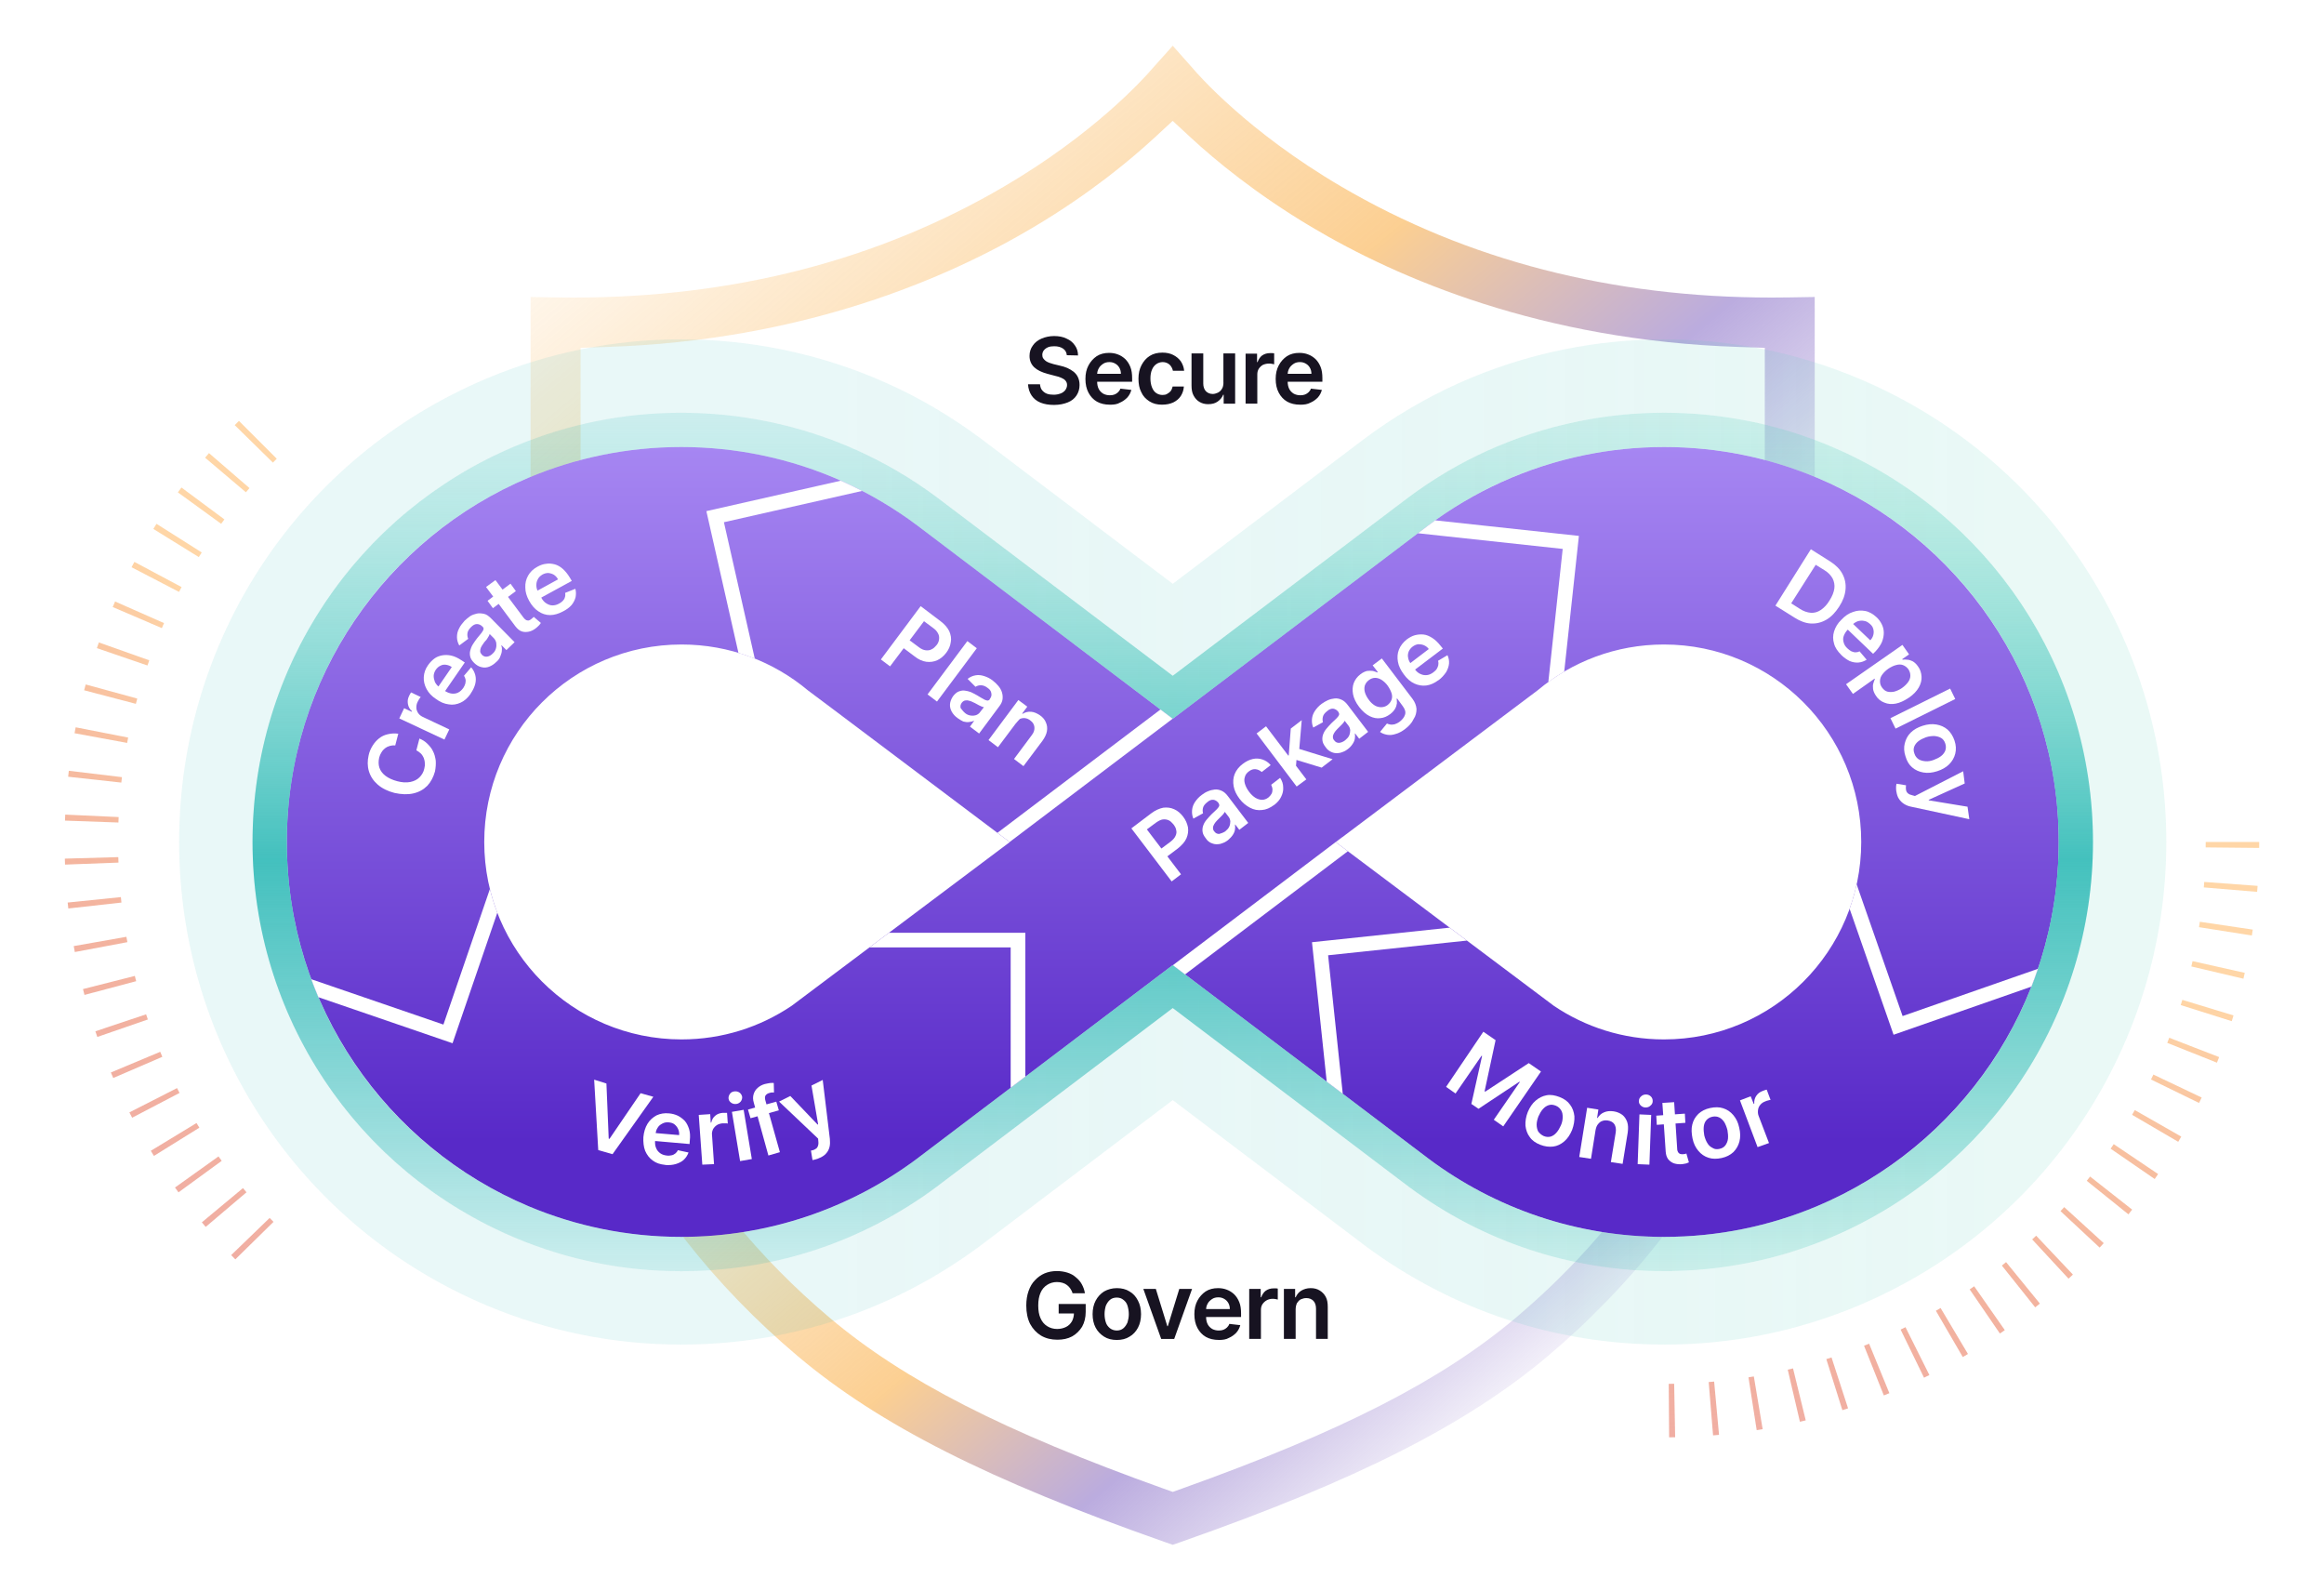 <?xml version="1.0" encoding="UTF-8"?>
<svg xmlns="http://www.w3.org/2000/svg" width="950" height="650" viewBox="0 0 950 650" fill="none">
  <path d="M237.33 218.27V142.14L247.97 141.79C328.66 139.16 387.51 113.66 422.67 92.73C445.44 79.18 462.01 65.43 471.91 56.29L479.37 49.39L486.83 56.29C496.73 65.44 513.3 79.18 536.07 92.73C571.24 113.66 630.09 139.16 710.77 141.79L721.41 142.14V218.27H741.82V121.37L731.44 121.54C729.02 121.58 726.62 121.6 724.22 121.6C658.84 121.6 599.65 106.34 548.29 76.24C509.81 53.69 489.5 30.2 487.5 27.83L479.39 18.69L470.9 28.19C467.48 32.17 447.31 54.62 410.42 76.24C359.06 106.34 299.85 121.6 234.44 121.6C232.06 121.6 229.67 121.58 227.27 121.54L216.89 121.37V218.27H237.3H237.33Z" fill="url(#paint0_linear_1_67)"></path>
  <path d="M689.19 453.07C672.21 485.02 648.78 513.97 619.47 538.65C589.15 564.18 548.37 585.03 483.09 608.36L479.39 609.68L475.69 608.36C410.42 585.03 369.63 564.18 339.31 538.65C309.99 513.96 286.57 485.01 269.59 453.07H246.64C265.11 491.09 291.89 525.4 326.17 554.26C359.41 582.25 404.23 604.94 476.01 630.12L479.39 631.3L482.77 630.12C554.56 604.94 599.37 582.25 632.62 554.26C666.9 525.4 693.68 491.08 712.15 453.07H689.2H689.19Z" fill="url(#paint1_linear_1_67)"></path>
  <path d="M742.63 195.18C723.45 187.13 702.39 182.68 680.29 182.68C669.15 182.68 658.27 183.81 647.77 185.97C624.15 190.81 602.42 200.81 583.8 214.74C583.5 214.96 527.26 257.51 479.39 293.74C431.51 257.51 375.28 214.96 374.98 214.74C356.37 200.8 334.63 190.8 311.01 185.97C300.5 183.82 289.63 182.68 278.49 182.68C256.39 182.68 235.33 187.13 216.15 195.18C158.05 219.58 117.24 277.06 117.24 344.08C117.24 411.1 158.08 468.61 216.22 493C235.38 501.03 256.42 505.47 278.5 505.47C314.46 505.47 347.68 493.69 374.5 473.78L479.4 394.39L584.31 473.78C611.13 493.7 644.35 505.47 680.31 505.47C702.38 505.47 723.43 501.03 742.59 493C800.73 468.61 841.57 411.12 841.57 344.08C841.57 277.04 800.76 219.58 742.66 195.18H742.63ZM323.63 411.02C310.76 419.7 295.27 424.77 278.59 424.77C234.06 424.77 197.95 388.64 197.95 344.08C197.95 299.52 234.05 263.38 278.59 263.38C298.25 263.38 316.26 270.42 330.25 282.12L339.88 289.33L412.76 344.14L323.63 411.02ZM680.19 424.77C663.51 424.77 648.01 419.7 635.15 411.02L546.02 344.14L628.53 282.12C642.52 270.42 660.54 263.38 680.19 263.38C724.72 263.38 760.83 299.51 760.83 344.08C760.83 388.65 724.73 424.77 680.19 424.77Z" fill="url(#paint2_linear_1_67)"></path>
  <g opacity="0.7">
    <path d="M682.3 587.39L682.14 565.52C682.88 565.52 683.62 565.5 684.36 565.49L684.77 587.35C683.95 587.37 683.13 587.38 682.31 587.38L682.3 587.39ZM700.26 586.58L698.48 564.79C699.22 564.73 699.96 564.67 700.7 564.6L702.7 586.37C701.89 586.45 701.07 586.52 700.25 586.58H700.26ZM718.1 584.46L714.74 562.85C715.47 562.74 716.2 562.62 716.93 562.5L720.54 584.06C719.73 584.2 718.92 584.33 718.1 584.45V584.46ZM735.76 581.02L730.79 559.73C731.51 559.56 732.23 559.39 732.95 559.21L738.15 580.45C737.35 580.64 736.56 580.84 735.76 581.02ZM753.12 576.28L746.56 555.42C747.27 555.2 747.98 554.97 748.69 554.74L755.45 575.53C754.67 575.78 753.9 576.03 753.12 576.28ZM770.07 570.26L761.98 549.95C762.67 549.67 763.36 549.4 764.05 549.11L772.34 569.34C771.58 569.65 770.83 569.96 770.07 570.26ZM786.5 563.01L776.93 543.35C777.6 543.03 778.26 542.7 778.92 542.37L788.69 561.93C787.96 562.29 787.23 562.65 786.49 563.01H786.5ZM802.34 554.56L791.35 535.66C791.99 535.29 792.63 534.91 793.27 534.53L804.46 553.32C803.76 553.74 803.05 554.15 802.35 554.56H802.34ZM817.52 544.96L805.16 526.92C805.77 526.5 806.39 526.07 807 525.65L819.52 543.57C818.85 544.04 818.18 544.5 817.51 544.96H817.52ZM831.95 534.27L818.31 517.18C818.89 516.72 819.47 516.25 820.04 515.78L833.86 532.72C833.23 533.24 832.59 533.75 831.95 534.26V534.27ZM845.57 522.54L830.71 506.5C831.25 506 831.8 505.49 832.34 504.98L847.36 520.87C846.77 521.43 846.17 521.99 845.57 522.55V522.54ZM858.29 509.84L842.29 494.94C842.8 494.4 843.3 493.85 843.8 493.3L859.96 508.03C859.41 508.64 858.85 509.24 858.29 509.84ZM870.05 496.25L853.01 482.55C853.47 481.97 853.93 481.39 854.39 480.81L871.58 494.32C871.07 494.97 870.56 495.61 870.05 496.25ZM880.79 481.81L862.78 469.42C863.2 468.81 863.62 468.19 864.04 467.57L882.18 479.78C881.72 480.46 881.26 481.14 880.8 481.81H880.79ZM890.43 466.62L871.55 455.58C871.93 454.94 872.3 454.29 872.66 453.65L891.65 464.48C891.24 465.19 890.83 465.9 890.42 466.61L890.43 466.62ZM898.93 450.74L879.28 441.15C879.61 440.48 879.93 439.81 880.25 439.13L899.99 448.52C899.64 449.26 899.28 450 898.92 450.73L898.93 450.74ZM906.23 434.28L885.92 426.17C886.2 425.48 886.47 424.78 886.74 424.09L907.13 431.99C906.83 432.75 906.53 433.52 906.23 434.28ZM912.28 417.31L891.43 410.74C891.65 410.03 891.88 409.31 892.09 408.6L913.01 414.97C912.77 415.76 912.53 416.54 912.28 417.32V417.31ZM917.05 399.96L895.77 394.95C895.94 394.23 896.11 393.5 896.27 392.78L917.61 397.56C917.43 398.36 917.25 399.16 917.06 399.96H917.05ZM920.51 382.31L898.91 378.9C899.03 378.16 899.14 377.43 899.25 376.69L920.88 379.89C920.76 380.7 920.64 381.51 920.51 382.31ZM922.66 364.47L900.87 362.65C900.93 361.91 900.99 361.17 901.04 360.42L922.85 362.02C922.79 362.84 922.73 363.65 922.66 364.47ZM923.49 346.52L901.63 346.3C901.63 345.56 901.64 344.81 901.64 344.07H923.51C923.51 344.89 923.51 345.71 923.5 346.52H923.49Z" fill="url(#paint3_linear_1_67)"></path>
  </g>
  <g opacity="0.7">
    <path d="M96.2 514.65C95.63 514.07 95.07 513.49 94.5 512.91L110.23 497.72C110.75 498.26 111.27 498.8 111.8 499.33L96.2 514.65ZM84.09 501.4C83.56 500.78 83.04 500.15 82.51 499.52L99.32 485.53C99.8 486.1 100.28 486.67 100.76 487.24L84.09 501.39V501.4ZM72.96 487.27C72.48 486.61 72.01 485.95 71.53 485.29L89.32 472.58C89.75 473.18 90.19 473.79 90.63 474.39L72.96 487.27ZM62.92 472.37C62.49 471.68 62.06 470.98 61.64 470.29L80.33 458.94C80.72 459.57 81.1 460.21 81.5 460.84L62.92 472.38V472.37ZM54.01 456.76C53.63 456.04 53.26 455.31 52.89 454.59L72.37 444.66C72.71 445.32 73.05 445.98 73.39 446.64L54.01 456.77V456.76ZM46.28 440.53C45.96 439.78 45.64 439.03 45.32 438.28L65.49 429.83C65.78 430.51 66.07 431.2 66.36 431.88L46.28 440.54V440.53ZM39.78 423.77C39.51 423 39.25 422.23 38.99 421.45L59.72 414.51C59.96 415.22 60.2 415.92 60.44 416.62L39.77 423.76L39.78 423.77ZM34.54 406.58C34.33 405.79 34.12 405 33.92 404.2L55.11 398.82C55.29 399.54 55.48 400.26 55.67 400.97L34.54 406.58ZM30.58 389.05C30.43 388.24 30.28 387.44 30.14 386.63L51.67 382.83C51.8 383.56 51.93 384.29 52.07 385.02L30.58 389.06V389.05ZM27.92 371.26C27.83 370.45 27.74 369.64 27.66 368.83L49.41 366.61C49.49 367.35 49.56 368.09 49.65 368.84L27.92 371.26ZM26.58 353.33C26.55 352.52 26.52 351.7 26.5 350.89L48.36 350.27C48.38 351.02 48.41 351.76 48.43 352.51L26.58 353.33ZM48.41 336.13L26.56 335.35C26.59 334.53 26.62 333.72 26.66 332.9L48.5 333.9C48.47 334.64 48.44 335.39 48.41 336.13ZM49.59 319.81L27.86 317.42C27.95 316.61 28.04 315.8 28.14 314.99L49.85 317.59C49.76 318.33 49.68 319.07 49.59 319.82V319.81ZM51.97 303.6L30.47 299.64C30.62 298.83 30.77 298.03 30.93 297.22L52.39 301.42C52.25 302.15 52.11 302.88 51.97 303.61V303.6ZM55.54 287.63L34.39 282.09C34.6 281.3 34.81 280.5 35.03 279.71L56.12 285.48C55.92 286.2 55.73 286.91 55.54 287.63ZM60.28 271.96L39.6 264.87C39.87 264.09 40.14 263.32 40.41 262.54L61.02 269.85C60.77 270.55 60.53 271.25 60.29 271.95L60.28 271.96ZM66.17 256.69L46.07 248.07C46.39 247.32 46.72 246.56 47.05 245.81L67.05 254.64C66.75 255.32 66.45 256 66.16 256.69H66.17ZM73.18 241.89L53.78 231.81C54.16 231.08 54.54 230.35 54.93 229.63L74.22 239.92C73.87 240.58 73.52 241.23 73.18 241.89ZM81.27 227.66L62.68 216.15C63.11 215.45 63.55 214.76 63.98 214.07L82.46 225.76C82.06 226.39 81.66 227.02 81.27 227.66ZM90.4 214.06L72.71 201.21C73.19 200.55 73.68 199.89 74.17 199.23L91.73 212.26C91.28 212.86 90.84 213.46 90.4 214.07V214.06ZM100.52 201.17L83.83 187.04C84.36 186.42 84.89 185.79 85.43 185.17L101.98 199.46C101.49 200.03 101 200.59 100.52 201.17ZM111.56 189.05L95.95 173.74C96.52 173.16 97.1 172.58 97.67 172L113.13 187.46C112.6 187.99 112.08 188.52 111.56 189.05Z" fill="url(#paint4_linear_1_67)"></path>
  </g>
  <g opacity="0.15">
    <path d="M680.29 549.47C635.89 549.47 593.63 535.51 558.06 509.1L557.95 509.02L479.38 449.57L400.65 509.15C365.12 535.53 322.88 549.47 278.48 549.47C251.01 549.47 224.33 544.12 199.19 533.58C122.67 501.48 73.23 427.1 73.23 344.08C73.23 261.06 122.64 186.72 199.11 154.61C224.31 144.04 251.01 138.68 278.49 138.68C292.38 138.68 306.29 140.09 319.84 142.86C349.4 148.92 376.68 161.14 400.92 179.2L401.38 179.55C402.82 180.64 410.14 186.17 479.39 238.57C547.61 186.95 555.92 180.67 557.42 179.54C581.79 161.29 609.21 148.96 638.94 142.87C652.49 140.09 666.4 138.69 680.29 138.69C707.76 138.69 734.47 144.05 759.65 154.62C836.13 186.74 885.54 261.11 885.54 344.09C885.54 427.07 836.1 501.48 759.58 533.58C734.43 544.13 707.75 549.48 680.28 549.48L680.29 549.47ZM576 485.06C606.34 507.57 642.4 519.47 680.29 519.47C703.75 519.47 726.53 514.91 747.98 505.91C813.32 478.5 855.54 414.98 855.54 344.08C855.54 273.18 813.34 209.69 748.04 182.27C726.55 173.25 703.75 168.68 680.29 168.68C668.42 168.68 656.53 169.88 644.96 172.25C619.59 177.45 596.2 187.97 575.43 203.52C573.95 204.63 565.35 211.14 493.27 265.68L479.39 276.18L465.51 265.68C392.36 210.32 384.79 204.61 383.32 203.5L382.98 203.24C362.3 187.84 339.03 177.41 313.82 172.25C302.25 169.88 290.36 168.68 278.49 168.68C255.02 168.68 232.22 173.25 210.72 182.27C145.42 209.69 103.23 273.2 103.23 344.07C103.23 414.94 145.45 478.49 210.8 505.9C232.25 514.9 255.03 519.46 278.49 519.46C316.38 519.46 352.42 507.57 382.73 485.08L479.39 411.93L576 485.04V485.06Z" fill="url(#paint5_linear_1_67)"></path>
  </g>
  <path opacity="0.35" d="M680.29 512.47C643.93 512.47 609.32 501.05 580.19 479.45L479.39 403.17L378.52 479.51C349.46 501.06 314.85 512.48 278.49 512.48C255.96 512.48 234.1 508.1 213.51 499.46C150.77 473.14 110.24 412.15 110.24 344.08C110.24 276.01 150.75 215.05 213.44 188.73C234.07 180.07 255.96 175.68 278.49 175.68C289.89 175.68 301.31 176.83 312.42 179.11C336.61 184.07 358.94 194.07 378.79 208.85L379.11 209.09C380.57 210.19 388.12 215.89 461.29 271.26L479.39 284.96L497.49 271.26C571.52 215.24 578.24 210.16 579.66 209.09C599.57 194.18 622.01 184.09 646.36 179.1C657.47 176.82 668.88 175.67 680.29 175.67C702.82 175.67 724.71 180.06 745.34 188.71C808.03 215.04 848.55 276.02 848.55 344.06C848.55 412.1 808.01 473.12 745.28 499.44C724.69 508.08 702.82 512.46 680.3 512.46L680.29 512.47Z" stroke="url(#paint6_linear_1_67)" stroke-width="14" stroke-miterlimit="10"></path>
  <path d="M680.29 519.47C642.42 519.47 606.36 507.58 576.02 485.07L479.39 411.94L382.74 485.08C352.39 507.59 316.36 519.46 278.49 519.46C255.03 519.46 232.25 514.9 210.8 505.9C145.46 478.49 103.23 414.97 103.23 344.07C103.23 273.17 145.42 209.69 210.72 182.26C232.22 173.24 255.01 168.67 278.48 168.67C290.35 168.67 302.24 169.87 313.81 172.24C339.01 177.4 362.27 187.83 382.96 203.22L383.33 203.5C384.79 204.6 392.36 210.32 465.51 265.67L479.39 276.17L493.27 265.67C567.27 209.68 574.01 204.58 575.46 203.49C596.22 187.95 619.6 177.44 644.97 172.24C656.54 169.87 668.43 168.67 680.3 168.67C703.77 168.67 726.56 173.24 748.06 182.26C813.36 209.68 855.56 273.2 855.56 344.07C855.56 414.94 813.34 478.49 748 505.9C726.55 514.9 703.77 519.46 680.31 519.46L680.29 519.47ZM479.39 394.39L584.42 473.87C612.28 494.53 645.45 505.47 680.3 505.47C701.89 505.47 722.85 501.27 742.58 493C802.71 467.78 841.56 409.32 841.56 344.08C841.56 278.84 802.73 220.41 742.64 195.18C722.87 186.89 701.9 182.68 680.3 182.68C669.37 182.68 658.43 183.79 647.78 185.97C624.45 190.75 602.95 200.42 583.87 214.71C582.49 215.75 575.56 220.99 501.73 276.86L479.4 293.75L457.07 276.86C383.93 221.52 376.37 215.8 374.9 214.7L374.56 214.45C355.58 200.33 334.18 190.74 311.01 185.99C300.36 183.81 289.42 182.7 278.49 182.7C256.89 182.7 235.92 186.91 216.15 195.2C156.06 220.43 117.24 278.88 117.24 344.1C117.24 409.32 156.09 467.8 216.22 493.02C235.95 501.3 256.9 505.49 278.49 505.49C313.33 505.49 346.48 494.57 374.35 473.9L479.39 394.41V394.39Z" fill="url(#paint7_linear_1_67)"></path>
  <path d="M343.7 196.44L288.75 208.88L301.86 266.82C304.13 267.5 306.36 268.29 308.54 269.16L295.92 213.41L352.42 200.62C349.56 199.14 346.65 197.75 343.69 196.44H343.7Z" fill="white"></path>
  <path d="M203.29 372.96C202.09 369.82 201.07 366.6 200.27 363.28L181.26 418.7L127.24 400.17C128.16 402.65 129.14 405.1 130.17 407.52L184.99 426.33L203.3 372.97L203.29 372.96Z" fill="white"></path>
  <path d="M355.39 387.18H413.14V444.52L419.14 439.98V381.18H363.39L355.39 387.18Z" fill="white"></path>
  <path d="M474.37 289.95L407.72 340.35L412.71 344.1L479.34 293.71C477.69 292.46 476.03 291.21 474.37 289.95Z" fill="white"></path>
  <path d="M548.67 342.09L479.45 394.44L484.42 398.2L550.98 347.86L546.01 344.14L548.69 342.13L548.67 342.09Z" fill="white"></path>
  <path d="M542.9 390.38L599.64 384.38L592.59 379.09L536.31 385.05L542.33 442.03L548.89 446.99L542.9 390.38Z" fill="white"></path>
  <path d="M758.94 361.38C758.19 364.8 757.24 368.14 756.08 371.38L774.05 422.86L830.39 403.2C831.33 400.8 832.22 398.37 833.05 395.92L777.74 415.22L758.95 361.38H758.94Z" fill="white"></path>
  <path d="M638.8 224.31L632.92 278.72C635.01 277.2 637.18 275.77 639.42 274.46L645.42 219L586.7 212.65C585.73 213.34 584.76 214.04 583.81 214.76C583.76 214.8 582.28 215.92 579.63 217.92L638.82 224.32L638.8 224.31Z" fill="white"></path>
  <g filter="url(#filter0_d_1_67)">
    <path d="M438.49 526.61C438.28 525.88 437.97 525.25 437.55 524.63C437.13 524 436.72 523.59 436.19 523.17C435.66 522.75 435.04 522.44 434.31 522.23C433.58 522.02 432.85 521.92 432.02 521.92C430.56 521.92 429.2 522.34 428.06 523.07C426.91 523.8 425.97 524.84 425.35 526.3C424.72 527.76 424.41 529.43 424.41 531.51C424.41 533.59 424.72 535.37 425.35 536.72C425.98 538.18 426.91 539.22 428.06 539.95C429.21 540.68 430.56 541.1 432.13 541.1C433.49 541.1 434.74 540.79 435.78 540.27C436.82 539.75 437.55 539.02 438.18 537.98C438.7 537.04 439.01 535.79 439.01 534.54L440.16 534.75H432.76V530.89H443.81V534.12C443.81 536.41 443.29 538.5 442.35 540.17C441.31 541.84 439.95 543.19 438.28 544.13C436.51 545.07 434.53 545.49 432.23 545.49C429.73 545.49 427.54 544.97 425.56 543.82C423.68 542.67 422.22 541.11 421.08 539.02C420.04 536.93 419.52 534.43 419.52 531.51C419.52 529.32 419.83 527.34 420.46 525.57C421.09 523.8 421.92 522.34 423.07 521.19C424.22 519.94 425.57 519 427.03 518.37C428.59 517.74 430.16 517.43 432.03 517.43C433.49 517.43 434.95 517.64 436.3 518.06C437.66 518.48 438.8 519.1 439.74 519.94C440.78 520.77 441.62 521.71 442.24 522.86C442.86 524.01 443.28 525.15 443.49 526.51H438.49V526.61ZM456.53 545.59C454.55 545.59 452.78 545.17 451.32 544.23C449.86 543.29 448.71 542.14 447.88 540.58C447.05 539.02 446.63 537.14 446.63 535.05C446.63 532.96 447.05 531.09 447.88 529.52C448.71 527.96 449.86 526.7 451.32 525.77C452.78 524.94 454.55 524.41 456.53 524.41C458.51 524.41 460.28 524.83 461.74 525.77C463.2 526.6 464.35 527.86 465.18 529.52C466.01 531.08 466.43 532.96 466.43 535.05C466.43 537.14 466.01 539.01 465.18 540.58C464.35 542.14 463.2 543.4 461.74 544.23C460.28 545.17 458.51 545.59 456.53 545.59ZM456.53 541.73C457.57 541.73 458.51 541.42 459.24 540.79C459.97 540.16 460.49 539.33 460.91 538.39C461.22 537.35 461.43 536.2 461.43 535.05C461.43 533.8 461.22 532.65 460.91 531.61C460.6 530.57 459.97 529.73 459.24 529.21C458.51 528.58 457.57 528.27 456.53 528.27C455.38 528.27 454.44 528.58 453.71 529.21C452.98 529.84 452.46 530.67 452.04 531.61C451.73 532.65 451.52 533.8 451.52 535.05C451.52 536.3 451.73 537.45 452.04 538.39C452.35 539.43 452.98 540.16 453.71 540.79C454.54 541.42 455.48 541.73 456.53 541.73ZM487.29 524.73L479.99 545.17H474.67L467.37 524.73H472.48L477.17 539.95H477.38L482.07 524.73H487.28H487.29ZM498.24 545.58C496.15 545.58 494.38 545.16 492.92 544.33C491.46 543.5 490.31 542.24 489.48 540.68C488.65 539.12 488.23 537.24 488.23 535.05C488.23 532.86 488.65 531.09 489.48 529.52C490.31 527.96 491.46 526.7 492.82 525.77C494.28 524.83 495.95 524.41 497.93 524.41C499.18 524.41 500.43 524.62 501.48 525.04C502.63 525.46 503.57 526.08 504.5 526.92C505.33 527.75 506.06 528.8 506.59 530.15C507.11 531.4 507.32 532.97 507.32 534.74V536.2H490.53V532.97H502.73C502.73 532.03 502.52 531.2 502.1 530.47C501.68 529.74 501.16 529.22 500.43 528.8C499.7 528.38 498.97 528.17 498.03 528.17C497.09 528.17 496.15 528.38 495.42 528.9C494.69 529.42 494.06 529.94 493.65 530.78C493.23 531.51 493.02 532.34 493.02 533.28V536.1C493.02 537.25 493.23 538.29 493.65 539.12C494.07 539.95 494.69 540.58 495.53 541.1C496.36 541.52 497.2 541.73 498.24 541.73C498.97 541.73 499.6 541.63 500.12 541.42C500.64 541.21 501.16 540.9 501.58 540.48C502 540.06 502.31 539.65 502.52 539.02L507 539.54C506.69 540.69 506.17 541.73 505.33 542.67C504.5 543.5 503.56 544.23 502.31 544.76C501.27 545.39 499.81 545.59 498.24 545.59V545.58ZM510.65 545.16V524.72H515.34V528.16H515.55C515.97 527.01 516.59 526.07 517.43 525.45C518.37 524.82 519.41 524.51 520.56 524.51H521.5C521.81 524.51 522.13 524.51 522.33 524.61V529.09C522.12 528.99 521.81 528.99 521.39 528.88C520.97 528.78 520.56 528.78 520.14 528.78C519.31 528.78 518.47 528.99 517.74 529.41C517.01 529.83 516.49 530.35 516.07 530.97C515.65 531.6 515.44 532.43 515.44 533.26V545.15H510.64L510.65 545.16ZM529.63 533.17V545.16H524.83V524.72H529.42V528.16H529.63C530.15 527.01 530.88 526.07 531.92 525.45C532.96 524.83 534.21 524.41 535.78 524.41C537.24 524.41 538.39 524.72 539.43 525.35C540.47 525.98 541.31 526.81 541.93 527.96C542.56 529.11 542.76 530.46 542.76 532.13V545.16H537.96V532.86C537.96 531.5 537.65 530.46 536.92 529.63C536.19 528.9 535.25 528.48 534 528.48C533.17 528.48 532.44 528.69 531.71 529C531.08 529.31 530.56 529.94 530.15 530.56C529.84 531.29 529.63 532.12 529.63 533.17Z" fill="#171321"></path>
    <path d="M478.95 358.21L462.48 336.52L470.61 330.37C472.28 329.12 473.95 328.39 475.51 328.08C477.07 327.87 478.64 328.08 479.99 328.71C481.45 329.34 482.6 330.38 483.64 331.73C484.68 333.08 485.31 334.55 485.62 336.11C485.83 337.67 485.62 339.13 484.99 340.59C484.36 342.05 483.11 343.41 481.44 344.76L476.02 348.83L473.62 345.6L478.52 341.95C479.46 341.22 480.19 340.39 480.5 339.66C480.92 338.83 481.02 337.99 480.81 337.26C480.71 336.43 480.29 335.7 479.66 334.86C479.03 334.13 478.41 333.5 477.68 333.19C476.95 332.88 476.12 332.77 475.28 332.88C474.44 332.99 473.51 333.51 472.46 334.24L468.81 336.95L482.78 355.3L478.92 358.22L478.95 358.21Z" fill="white"></path>
    <path d="M501.99 341.32C500.95 342.15 499.9 342.57 498.76 342.88C497.61 343.09 496.57 343.09 495.53 342.67C494.49 342.36 493.55 341.63 492.82 340.48C492.09 339.54 491.67 338.71 491.57 337.77C491.47 336.94 491.57 336.1 491.88 335.27C492.19 334.44 492.61 333.71 493.24 332.98C493.87 332.25 494.49 331.52 495.22 330.79C496.05 329.96 496.78 329.33 497.31 328.81C497.84 328.29 498.14 327.87 498.35 327.45C498.45 327.03 498.45 326.72 498.14 326.3V326.2C497.51 325.37 496.78 324.95 496.05 324.84C495.22 324.74 494.38 325.05 493.55 325.78C492.61 326.51 491.99 327.24 491.78 328.07C491.57 328.9 491.57 329.63 491.78 330.36L487.82 332.55C487.3 331.3 487.19 330.15 487.3 329C487.41 327.85 487.82 326.71 488.55 325.66C489.28 324.61 490.11 323.68 491.26 322.84C492.09 322.21 492.93 321.69 493.76 321.38C494.7 320.96 495.64 320.75 496.58 320.65C497.52 320.55 498.46 320.75 499.4 321.17C500.34 321.59 501.17 322.32 502.01 323.46L510.25 334.3L506.6 337.12L504.93 334.93L504.83 335.03C504.93 335.66 504.93 336.28 504.83 337.01C504.73 337.74 504.41 338.47 504 339.1C503.48 339.93 502.85 340.56 502.02 341.29L501.99 341.32ZM500.84 337.77C501.57 337.14 502.2 336.52 502.51 335.79C502.82 335.06 502.93 334.33 502.93 333.6C502.83 332.87 502.62 332.24 502.1 331.62L500.64 329.74C500.64 329.95 500.43 330.16 500.22 330.47C500.01 330.78 499.7 331.1 499.39 331.41L498.45 332.35L497.62 333.18C497.1 333.7 496.68 334.22 496.37 334.74C496.06 335.26 495.85 335.78 495.85 336.3C495.85 336.82 495.95 337.34 496.37 337.76C496.89 338.49 497.52 338.8 498.35 338.8C499.18 338.59 500.02 338.28 500.85 337.76L500.84 337.77Z" fill="white"></path>
    <path d="M520.86 326.93C519.19 328.18 517.52 328.91 515.86 329.02C514.19 329.23 512.52 328.92 510.96 328.08C509.4 327.24 507.94 326.1 506.69 324.43C505.44 322.76 504.6 321.09 504.29 319.32C503.98 317.55 504.08 315.88 504.71 314.32C505.34 312.76 506.48 311.3 508.05 310.15C509.41 309.11 510.76 308.48 512.12 308.17C513.48 307.86 514.83 307.96 516.08 308.38C517.33 308.8 518.48 309.53 519.42 310.67L515.77 313.49C515.04 312.86 514.21 312.45 513.27 312.34C512.33 312.23 511.39 312.55 510.45 313.28C509.62 313.91 509.09 314.64 508.89 315.47C508.58 316.3 508.58 317.24 508.89 318.29C509.2 319.34 509.72 320.38 510.56 321.52C511.4 322.66 512.33 323.5 513.17 324.02C514.01 324.54 515.05 324.85 515.88 324.85C516.82 324.85 517.65 324.54 518.49 323.91C519.01 323.49 519.43 322.97 519.74 322.45C520.05 321.93 520.16 321.3 520.16 320.68C520.16 320.06 519.95 319.43 519.64 318.7L523.29 315.88C524.12 317.13 524.54 318.38 524.54 319.74C524.64 321.1 524.33 322.35 523.71 323.6C523.19 324.75 522.25 325.89 520.89 326.94L520.86 326.93Z" fill="white"></path>
    <path d="M530.04 319.42L513.67 297.73L517.53 294.81L534 316.5L530.04 319.42ZM529.73 311.7L526.18 307.11L526.81 306.69L527.64 295.74L532.12 292.3L530.97 305.75L530.14 306.38L529.72 311.7H529.73ZM540.26 311.7L529.31 308.36L529.83 303.67L544.74 308.26L540.26 311.7Z" fill="white"></path>
    <path d="M551 304.1C549.96 304.93 548.91 305.35 547.77 305.66C546.62 305.87 545.58 305.87 544.54 305.45C543.5 305.03 542.56 304.41 541.83 303.26C541.1 302.32 540.68 301.49 540.58 300.55C540.48 299.72 540.58 298.88 540.89 298.05C541.2 297.22 541.62 296.49 542.25 295.76C542.88 295.03 543.5 294.3 544.23 293.57C545.06 292.74 545.79 292.11 546.32 291.59C546.85 291.07 547.15 290.65 547.36 290.23C547.46 289.81 547.46 289.5 547.15 289.08V288.98C546.52 288.15 545.79 287.73 545.06 287.62C544.23 287.52 543.39 287.83 542.56 288.56C541.62 289.29 541 290.02 540.79 290.85C540.58 291.68 540.58 292.41 540.79 293.14L536.83 295.33C536.31 294.08 536.2 292.93 536.31 291.78C536.42 290.63 536.83 289.49 537.56 288.44C538.29 287.39 539.12 286.46 540.27 285.62C541.1 284.99 541.94 284.58 542.77 284.16C543.71 283.74 544.65 283.53 545.59 283.43C546.53 283.33 547.47 283.53 548.41 283.95C549.35 284.37 550.18 285.1 551.02 286.24L559.26 297.08L555.61 299.9L553.94 297.71L553.84 297.81C553.94 298.44 553.94 299.06 553.84 299.79C553.74 300.52 553.42 301.25 553.01 301.88C552.49 302.71 551.86 303.44 551.03 304.07L551 304.1ZM549.85 300.55C550.58 299.92 551.21 299.3 551.52 298.57C551.83 297.84 551.94 297.11 551.94 296.38C551.84 295.65 551.63 295.02 551.11 294.4L549.65 292.52C549.65 292.73 549.44 292.94 549.23 293.25C549.02 293.56 548.71 293.88 548.4 294.19C548.09 294.5 547.77 294.82 547.46 295.13C547.15 295.44 546.83 295.76 546.63 295.96C546.11 296.48 545.69 297 545.38 297.52C545.07 298.04 544.86 298.56 544.86 299.08C544.86 299.6 544.96 300.12 545.38 300.54C545.9 301.27 546.53 301.58 547.36 301.58C548.3 301.48 549.03 301.16 549.86 300.54L549.85 300.55Z" fill="white"></path>
    <path d="M574.46 295.86C573.1 296.9 571.75 297.63 570.5 297.95C569.25 298.37 568.1 298.47 566.95 298.26C565.91 298.05 564.97 297.74 564.13 297.11L566.95 293.67C567.37 293.88 567.78 293.98 568.31 294.09C568.84 294.2 569.46 294.09 570.08 293.99C570.71 293.78 571.44 293.47 572.27 292.84C573.31 292.01 574.04 291.07 574.36 290.02C574.68 288.97 574.36 287.83 573.42 286.58L571.13 283.45L570.92 283.55C571.02 284.07 571.02 284.7 571.02 285.43C570.92 286.16 570.71 286.89 570.29 287.62C569.87 288.35 569.25 289.08 568.31 289.81C567.06 290.75 565.7 291.37 564.24 291.48C562.78 291.69 561.32 291.38 559.86 290.65C558.4 289.92 556.94 288.67 555.59 286.9C554.24 285.13 553.4 283.35 553.09 281.69C552.78 280.02 552.88 278.46 553.4 277.1C553.92 275.74 554.86 274.49 556.11 273.55C557.05 272.82 557.99 272.4 558.82 272.19C559.65 272.09 560.49 272.09 561.22 272.19C561.95 272.4 562.58 272.61 562.99 272.82L563.2 272.61L561.11 269.9L564.86 267.08L577.37 283.55C578.41 284.91 578.93 286.37 579.04 287.72C579.04 289.18 578.73 290.54 577.89 291.79C577.06 293.56 575.91 294.71 574.45 295.86H574.46ZM567.16 286.16C567.99 285.53 568.52 284.8 568.83 283.97C569.14 283.14 569.14 282.2 568.83 281.26C568.52 280.32 568 279.28 567.27 278.24C566.54 277.2 565.71 276.47 564.77 275.84C563.94 275.32 563 275.01 562.16 275.01C561.22 275.01 560.39 275.32 559.55 275.95C558.71 276.58 558.19 277.31 557.88 278.24C557.67 279.07 557.67 280.01 557.98 281.06C558.29 282 558.81 283.04 559.54 283.98C560.27 285.02 561.1 285.75 561.94 286.27C562.78 286.79 563.71 287 564.55 287C565.39 287 566.32 286.79 567.16 286.17V286.16Z" fill="white"></path>
    <path d="M588.01 275.95C586.34 277.2 584.67 277.93 583.01 278.14C581.34 278.35 579.67 278.04 578.11 277.31C576.55 276.58 575.09 275.33 573.84 273.56C572.59 271.89 571.75 270.22 571.44 268.45C571.13 266.68 571.23 265.01 571.86 263.45C572.49 261.89 573.53 260.53 575.09 259.28C576.13 258.55 577.18 257.92 578.32 257.61C579.47 257.3 580.61 257.19 581.87 257.3C583.02 257.4 584.27 257.93 585.42 258.66C586.57 259.39 587.71 260.43 588.86 261.89L589.8 263.04L576.45 273.15L574.47 270.54L584.06 263.24C583.54 262.51 582.81 261.99 582.08 261.68C581.35 261.37 580.52 261.26 579.79 261.26C578.96 261.36 578.23 261.68 577.5 262.2C576.67 262.83 576.14 263.56 575.83 264.29C575.52 265.12 575.41 265.96 575.62 266.79C575.72 267.62 576.14 268.46 576.66 269.19L578.33 271.48C579.06 272.42 579.79 273.15 580.73 273.46C581.56 273.88 582.5 273.98 583.34 273.88C584.28 273.78 585.11 273.36 585.95 272.73C586.47 272.31 586.99 271.9 587.31 271.37C587.63 270.84 587.83 270.33 587.94 269.81C588.05 269.29 588.04 268.66 587.84 268.04L591.7 265.75C592.22 266.9 592.43 268.04 592.33 269.19C592.23 270.34 591.81 271.48 591.18 272.63C590.24 273.99 589.3 275.03 588.05 275.97L588.01 275.95Z" fill="white"></path>
    <path d="M360.08 267.5L376.35 245.71L384.48 251.86C386.15 253.11 387.3 254.47 388.03 255.93C388.66 257.39 388.97 258.95 388.66 260.41C388.45 261.97 387.83 263.43 386.78 264.79C385.74 266.15 384.49 267.19 383.13 267.81C381.77 268.44 380.21 268.64 378.65 268.44C377.09 268.23 375.42 267.5 373.75 266.15L368.33 262.08L370.73 258.85L375.63 262.5C376.57 263.23 377.51 263.65 378.45 263.75C379.28 263.85 380.12 263.75 380.85 263.33C381.58 263.02 382.21 262.39 382.83 261.66C383.45 260.93 383.77 260.1 383.87 259.26C383.97 258.42 383.87 257.59 383.45 256.86C383.03 256.03 382.41 255.3 381.36 254.57L377.71 251.86L363.84 270.32L360.09 267.5H360.08Z" fill="white"></path>
    <path d="M399.29 262.91L383.02 284.7L379.16 281.78L395.43 259.99L399.29 262.91Z" fill="white"></path>
    <path d="M391.47 291.48C390.43 290.75 389.59 289.81 389.07 288.87C388.55 287.93 388.24 286.89 388.34 285.74C388.44 284.7 388.86 283.55 389.59 282.51C390.32 281.57 391.05 280.95 391.78 280.63C392.61 280.32 393.34 280.11 394.28 280.21C395.11 280.31 396.05 280.52 396.89 280.84C397.72 281.26 398.66 281.67 399.5 282.2C400.54 282.83 401.38 283.35 402 283.66C402.63 284.08 403.15 284.18 403.56 284.29C403.98 284.29 404.29 284.19 404.6 283.77V283.67C405.23 282.84 405.43 282.11 405.23 281.27C405.13 280.44 404.6 279.71 403.67 279.08C402.73 278.35 401.79 278.04 400.96 278.04C400.13 278.04 399.4 278.25 398.77 278.67L395.54 275.44C396.58 274.61 397.63 274.19 398.77 273.98C399.92 273.77 401.06 273.88 402.32 274.29C403.57 274.71 404.72 275.23 405.87 276.17C406.7 276.8 407.33 277.42 408.06 278.26C408.69 278.99 409.21 279.82 409.52 280.76C409.83 281.7 409.94 282.64 409.83 283.68C409.72 284.72 409.2 285.77 408.37 286.81L400.24 297.76L396.49 294.94L398.16 292.65L398.06 292.55C397.54 292.86 396.81 292.97 396.08 293.07C395.35 293.17 394.62 293.07 393.79 292.86C393.16 292.55 392.33 292.13 391.5 291.5L391.47 291.48ZM394.49 289.39C395.22 290.02 396.05 290.33 396.89 290.43C397.73 290.53 398.45 290.43 399.08 290.22C399.81 289.91 400.33 289.49 400.75 288.86L402.21 286.98C402 286.98 401.69 286.88 401.38 286.77C401.07 286.66 400.65 286.46 400.23 286.25C399.81 286.04 399.4 285.83 399.08 285.62C398.66 285.41 398.35 285.2 398.04 285.1C397.41 284.79 396.79 284.47 396.16 284.37C395.53 284.16 395.01 284.16 394.49 284.27C393.97 284.38 393.55 284.69 393.13 285.21C392.61 285.94 392.5 286.67 392.71 287.4C393.23 288.03 393.75 288.76 394.48 289.38L394.49 289.39Z" fill="white"></path>
    <path d="M415.13 293.77L407.94 303.36L404.08 300.44L416.28 284.07L419.93 286.78L417.84 289.6L418.05 289.7C419.09 289.07 420.24 288.76 421.49 288.87C422.74 288.97 423.89 289.5 425.14 290.33C426.29 291.16 427.12 292.1 427.54 293.25C428.06 294.4 428.17 295.54 427.96 296.8C427.75 298.05 427.13 299.3 426.19 300.66L418.37 311.09L414.51 308.17L421.81 298.37C422.64 297.33 422.96 296.18 422.85 295.14C422.74 294.1 422.22 293.16 421.18 292.43C420.55 291.91 419.82 291.6 419.09 291.49C418.36 291.38 417.63 291.49 416.9 291.8C416.38 292.43 415.75 292.95 415.13 293.78V293.77Z" fill="white"></path>
    <path d="M733.57 250.4L725.75 245.5L740.24 222.46L748.16 227.46C750.45 228.92 752.12 230.59 753.16 232.57C754.2 234.55 754.62 236.64 754.41 238.93C754.2 241.22 753.37 243.52 751.8 245.92C750.24 248.32 748.57 250.09 746.59 251.24C744.61 252.39 742.52 252.91 740.23 252.8C738.14 252.7 735.85 251.86 733.56 250.4H733.57ZM732.21 244.56L735.65 246.75C737.21 247.79 738.78 248.31 740.24 248.42C741.7 248.53 743.06 248.11 744.31 247.27C745.56 246.43 746.81 245.18 747.86 243.41C749.01 241.64 749.63 239.97 749.84 238.51C750.05 237.05 749.74 235.59 749.11 234.34C748.38 233.09 747.34 231.94 745.77 231L742.22 228.81L732.21 244.55V244.56Z" fill="white"></path>
    <path d="M752.65 265.62C751.19 264.16 750.15 262.7 749.73 261.03C749.21 259.36 749.21 257.69 749.73 256.03C750.25 254.36 751.19 252.69 752.75 251.23C754.21 249.67 755.77 248.62 757.44 248.1C759.11 247.47 760.78 247.37 762.44 247.68C764.11 247.99 765.67 248.93 767.03 250.18C767.97 251.01 768.7 252.06 769.22 253.1C769.74 254.14 770.05 255.29 770.05 256.54C770.05 257.79 769.84 258.94 769.32 260.29C768.8 261.54 767.86 262.9 766.71 264.15L765.67 265.19L753.57 253.62L755.76 251.33L764.52 259.67C765.15 259.04 765.56 258.31 765.77 257.48C765.98 256.65 765.98 255.92 765.77 255.08C765.56 254.24 765.14 253.62 764.41 252.99C763.68 252.36 762.95 251.84 762.01 251.74C761.18 251.53 760.34 251.64 759.51 251.84C758.68 252.15 757.95 252.57 757.32 253.2L755.34 255.29C754.51 256.12 753.98 257.06 753.67 257.9C753.36 258.74 753.36 259.67 753.67 260.61C753.88 261.44 754.4 262.28 755.23 263.01C755.75 263.53 756.27 263.84 756.79 264.16C757.31 264.37 757.94 264.58 758.46 264.58C758.98 264.58 759.61 264.48 760.13 264.16L763.05 267.6C762.01 268.23 760.96 268.64 759.71 268.75C758.56 268.85 757.31 268.65 756.06 268.12C755.02 267.6 753.77 266.76 752.62 265.62H752.65Z" fill="white"></path>
    <path d="M754.63 277.61L777.67 261.55L780.38 265.41L777.56 267.39L777.77 267.6C778.29 267.5 778.92 267.5 779.65 267.6C780.38 267.6 781.11 267.91 781.84 268.23C782.57 268.65 783.3 269.27 784.03 270.32C784.97 271.57 785.39 273.03 785.49 274.49C785.59 275.95 785.18 277.51 784.34 278.97C783.51 280.43 782.15 281.89 780.27 283.14C778.39 284.39 776.62 285.23 774.95 285.54C773.28 285.85 771.72 285.75 770.26 285.12C768.9 284.6 767.65 283.66 766.82 282.3C766.19 281.36 765.78 280.42 765.67 279.59C765.57 278.76 765.57 277.92 765.77 277.3C765.98 276.57 766.19 276.05 766.4 275.53L766.3 275.32L757.44 281.58L754.62 277.62L754.63 277.61ZM771.94 271.25C770.9 271.98 770.06 272.81 769.44 273.65C768.81 274.48 768.5 275.42 768.5 276.36C768.5 277.3 768.71 278.13 769.33 278.97C769.95 279.81 770.69 280.43 771.52 280.64C772.35 280.85 773.4 280.85 774.34 280.64C775.38 280.33 776.43 279.91 777.47 279.18C778.51 278.45 779.35 277.62 779.97 276.78C780.6 275.95 780.91 275.01 780.91 274.17C780.91 273.23 780.7 272.4 780.08 271.46C779.45 270.63 778.72 270.1 777.89 269.79C777.06 269.48 776.12 269.48 775.07 269.79C774.13 270 773.09 270.52 771.94 271.25Z" fill="white"></path>
    <path d="M799.26 283.66L774.86 295.76L772.77 291.49L797.17 279.39L799.26 283.66Z" fill="white"></path>
    <path d="M778.93 307.12C778.3 305.24 778.2 303.47 778.62 301.8C779.04 300.13 779.77 298.67 781.02 297.42C782.27 296.17 783.94 295.23 785.92 294.6C787.9 293.97 789.78 293.77 791.55 294.08C793.32 294.39 794.78 295.02 796.14 296.17C797.39 297.32 798.33 298.78 798.96 300.65C799.59 302.52 799.69 304.3 799.27 305.97C798.85 307.64 798.02 309.1 796.77 310.35C795.52 311.6 793.85 312.54 791.87 313.17C789.89 313.8 788.01 314 786.24 313.69C784.47 313.38 783.01 312.75 781.65 311.6C780.4 310.56 779.46 308.99 778.94 307.12H778.93ZM782.58 305.97C782.89 307.01 783.52 307.74 784.25 308.26C785.08 308.78 786.02 308.99 787.07 309.09C788.12 309.19 789.26 308.99 790.41 308.57C791.56 308.15 792.6 307.63 793.43 307.01C794.26 306.38 794.89 305.55 795.2 304.72C795.51 303.89 795.51 302.84 795.2 301.9C794.89 300.86 794.26 300.02 793.53 299.61C792.7 299.09 791.76 298.88 790.71 298.78C789.67 298.78 788.52 298.88 787.27 299.3C786.12 299.72 785.08 300.24 784.25 300.86C783.42 301.49 782.79 302.32 782.48 303.15C782.17 303.98 782.17 304.92 782.58 305.97Z" fill="white"></path>
    <path d="M775.17 321.41C775.07 320.78 775.07 320.16 775.07 319.64C775.07 319.12 775.17 318.6 775.28 318.28L779.14 318.91C779.04 319.64 779.04 320.27 779.14 320.79C779.24 321.31 779.45 321.83 779.87 322.15C780.29 322.57 780.81 322.78 781.64 322.98L782.79 323.29L802.5 313.18L803.13 318.18L788.43 324.85V325.06L804.28 327.67L805.01 332.78L781.24 327.67C780.09 327.46 779.15 327.04 778.32 326.52C777.49 326 776.76 325.27 776.23 324.43C775.71 323.7 775.4 322.66 775.19 321.41H775.17Z" fill="white"></path>
    <path d="M606.36 419.63L611.36 423.07L606.88 443.92L607.09 444.13L624.92 432.45L629.92 435.89L614.49 458.31L610.63 455.6L621.27 440.17L621.06 440.07L604.38 451.12L601.46 449.14L605.84 429.54L605.63 429.44L594.99 444.87L591.13 442.16L606.35 419.64L606.36 419.63Z" fill="white"></path>
    <path d="M629.61 465.82C627.73 465.09 626.27 464.05 625.34 462.69C624.3 461.33 623.78 459.77 623.57 458C623.47 456.23 623.78 454.35 624.51 452.47C625.34 450.49 626.39 448.92 627.74 447.78C629.1 446.63 630.56 445.9 632.22 445.59C633.89 445.28 635.66 445.59 637.54 446.32C639.42 447.05 640.88 448.09 641.81 449.45C642.85 450.81 643.37 452.37 643.58 454.14C643.68 455.91 643.37 457.79 642.64 459.77C641.81 461.75 640.76 463.32 639.41 464.46C638.05 465.61 636.59 466.34 634.93 466.55C633.26 466.76 631.49 466.55 629.61 465.82ZM631.07 462.27C632.11 462.69 633.05 462.69 633.89 462.48C634.83 462.17 635.56 461.65 636.29 460.81C637.02 459.97 637.54 459.04 638.06 457.89C638.58 456.74 638.79 455.6 638.79 454.55C638.79 453.5 638.69 452.57 638.16 451.73C637.63 450.89 637.01 450.27 635.97 449.85C634.93 449.43 633.99 449.33 633.05 449.64C632.11 449.95 631.38 450.47 630.65 451.31C629.92 452.15 629.4 453.08 628.88 454.23C628.46 455.38 628.15 456.52 628.15 457.57C628.15 458.62 628.36 459.55 628.78 460.39C629.41 461.22 630.14 461.85 631.07 462.27Z" fill="white"></path>
    <path d="M652.24 459.77L650.36 471.55L645.56 470.82L648.79 450.7L653.38 451.43L652.86 454.87H653.07C653.7 453.83 654.63 452.99 655.68 452.58C656.83 452.06 658.08 451.95 659.64 452.16C661 452.37 662.25 452.89 663.19 453.62C664.13 454.35 664.75 455.39 665.17 456.54C665.59 457.79 665.59 459.15 665.38 460.81L663.29 473.63L658.49 472.9L660.47 460.8C660.68 459.44 660.47 458.3 659.95 457.46C659.43 456.62 658.49 456.1 657.24 455.9C656.41 455.8 655.68 455.8 654.95 456.11C654.22 456.32 653.7 456.84 653.18 457.47C652.76 457.99 652.45 458.72 652.24 459.76V459.77Z" fill="white"></path>
    <path d="M669.44 473.74L670.17 453.41L674.97 453.62L674.24 473.95L669.44 473.74ZM672.67 450.59C671.94 450.59 671.21 450.28 670.69 449.76C670.17 449.24 669.86 448.61 669.96 447.88C669.96 447.15 670.27 446.52 670.9 446C671.42 445.48 672.15 445.27 672.88 445.27C673.61 445.27 674.34 445.58 674.86 446.1C675.38 446.62 675.59 447.25 675.59 447.98C675.59 448.71 675.28 449.34 674.76 449.75C674.13 450.38 673.51 450.58 672.67 450.58V450.59Z" fill="white"></path>
    <path d="M688.73 453.1L688.94 456.85L677.26 457.68L677.05 453.93L688.73 453.1ZM679.55 448.72L684.35 448.41L685.6 467.49C685.6 468.12 685.81 468.64 686.02 468.95C686.23 469.26 686.54 469.47 686.85 469.58C687.16 469.69 687.58 469.68 688 469.68C688.31 469.68 688.63 469.58 688.83 469.58C689.04 469.48 689.25 469.48 689.35 469.37L690.39 473.02C690.18 473.12 689.76 473.23 689.35 473.44C688.93 473.54 688.31 473.65 687.68 473.75C686.43 473.85 685.39 473.75 684.34 473.44C683.4 473.13 682.57 472.5 681.94 471.77C681.31 470.94 681 469.89 680.9 468.64L679.54 448.72H679.55Z" fill="white"></path>
    <path d="M703.75 471.24C701.77 471.66 700 471.66 698.43 471.14C696.76 470.62 695.41 469.68 694.26 468.32C693.11 466.96 692.28 465.3 691.86 463.21C691.44 461.12 691.34 459.25 691.76 457.58C692.18 455.81 693.01 454.45 694.26 453.2C695.51 452.05 697.08 451.22 699.06 450.8C701.04 450.38 702.81 450.38 704.38 450.9C706.05 451.42 707.4 452.36 708.55 453.72C709.7 455.08 710.53 456.74 710.95 458.83C711.47 460.92 711.47 462.79 711.05 464.46C710.63 466.13 709.8 467.59 708.55 468.84C707.3 469.99 705.73 470.82 703.75 471.24ZM702.92 467.49C703.96 467.28 704.8 466.76 705.32 466.03C705.84 465.3 706.26 464.36 706.36 463.32C706.46 462.28 706.36 461.13 706.15 459.88C705.84 458.63 705.42 457.59 704.9 456.65C704.27 455.71 703.65 455.09 702.81 454.67C701.97 454.25 701.04 454.15 699.99 454.36C698.95 454.57 698.11 455.09 697.49 455.82C696.87 456.55 696.55 457.49 696.45 458.53C696.35 459.57 696.45 460.72 696.66 461.97C696.97 463.22 697.39 464.26 697.91 465.1C698.43 466.04 699.16 466.66 700 467.08C700.94 467.71 701.88 467.71 702.92 467.5V467.49Z" fill="white"></path>
    <path d="M718.45 466.76L711.26 447.68L715.64 446.01L716.89 449.14L717.1 449.04C717 447.79 717.31 446.75 717.93 445.81C718.56 444.87 719.39 444.25 720.54 443.83C720.75 443.73 721.06 443.62 721.37 443.52C721.68 443.42 722 443.31 722.2 443.31L723.76 447.48C723.55 447.48 723.24 447.58 722.82 447.69C722.4 447.79 721.99 447.9 721.57 448.11C720.74 448.42 720.11 448.84 719.59 449.47C719.07 450.1 718.76 450.72 718.65 451.56C718.55 452.29 718.55 453.12 718.86 453.96L723.13 465.12L718.44 466.79L718.45 466.76Z" fill="white"></path>
    <path d="M247.89 440.79L248.83 463.31L249.14 463.41L261.86 444.75L267.07 446.21L250.39 469.67L244.55 468L242.88 439.22L247.88 440.78L247.89 440.79Z" fill="white"></path>
    <path d="M271.97 474.05C269.88 473.84 268.22 473.32 266.86 472.28C265.5 471.34 264.46 469.99 263.73 468.32C263.1 466.65 262.9 464.77 263 462.69C263.21 460.6 263.73 458.83 264.67 457.27C265.61 455.71 266.86 454.66 268.32 453.83C269.88 453.1 271.55 452.79 273.53 453C274.78 453.1 275.93 453.42 277.08 453.94C278.12 454.46 279.06 455.19 279.9 456.03C280.73 456.97 281.26 458.12 281.67 459.37C282.09 460.73 282.19 462.29 281.98 464.06L281.88 465.52L265.2 464.06L265.51 460.83L277.61 461.87C277.71 460.93 277.51 460.1 277.19 459.37C276.87 458.64 276.36 458.01 275.73 457.49C275.1 456.97 274.27 456.76 273.33 456.66C272.39 456.56 271.45 456.76 270.72 457.18C269.89 457.6 269.26 458.12 268.84 458.85C268.32 459.58 268.11 460.41 268.01 461.25L267.8 464.07C267.7 465.22 267.8 466.26 268.22 467.2C268.53 468.03 269.16 468.76 269.89 469.29C270.62 469.82 271.56 470.12 272.6 470.23C273.33 470.33 273.96 470.23 274.48 470.13C275.11 470.03 275.63 469.71 276.04 469.4C276.45 469.09 276.87 468.57 277.08 468.04L281.46 468.98C281.04 470.13 280.42 471.07 279.58 471.9C278.74 472.73 277.6 473.26 276.35 473.67C274.99 474.09 273.64 474.19 271.97 474.09V474.05Z" fill="white"></path>
    <path d="M287.09 473.95L285.63 453.62L290.32 453.31L290.53 456.75H290.74C291.05 455.5 291.57 454.56 292.41 453.93C293.24 453.2 294.29 452.89 295.43 452.78H297.2L297.51 457.16C297.3 457.06 296.99 457.06 296.57 457.06H295.32C294.49 457.16 293.65 457.37 293.03 457.79C292.41 458.21 291.88 458.73 291.47 459.46C291.16 460.19 290.95 460.92 291.05 461.75L291.88 473.74L287.08 473.95H287.09Z" fill="white"></path>
    <path d="M301.07 449.13C300.34 449.23 299.61 449.13 298.98 448.71C298.35 448.29 297.94 447.77 297.83 447.04C297.73 446.31 297.93 445.68 298.35 445.06C298.77 444.43 299.39 444.12 300.12 444.02C300.85 443.92 301.58 444.02 302.21 444.44C302.84 444.86 303.15 445.38 303.36 446.11C303.46 446.84 303.26 447.47 302.84 448.09C302.42 448.61 301.8 449.03 301.07 449.13ZM302.53 472.49L299.19 452.37L303.99 451.54L307.33 471.66L302.53 472.49Z" fill="white"></path>
    <path d="M317.33 448.2L318.37 451.75L306.8 454.98L305.76 451.43L317.33 448.2ZM314.1 470.2L308.16 448.72C307.74 447.36 307.74 446.22 308.06 445.17C308.38 444.12 308.89 443.29 309.73 442.56C310.56 441.83 311.5 441.31 312.65 441C313.48 440.79 314.21 440.69 314.84 440.58C315.47 440.58 315.99 440.48 316.3 440.58L316.4 444.44H315.57C315.26 444.44 314.94 444.54 314.53 444.65C313.7 444.86 313.17 445.28 312.86 445.8C312.65 446.32 312.65 446.95 312.86 447.68L318.8 468.85L314.11 470.21L314.1 470.2Z" fill="white"></path>
    <path d="M335.16 471.13C334.53 471.44 334.01 471.65 333.49 471.76C332.97 471.97 332.55 471.97 332.13 472.07L331.5 468.21C332.23 468.11 332.86 467.9 333.27 467.58C333.79 467.37 334.1 466.95 334.31 466.43C334.52 465.91 334.62 465.28 334.52 464.45L334.42 463.3L318.47 448.18L323.06 445.89L334.22 457.57L334.43 457.47L331.72 441.62L336.31 439.33L339.23 463.42C339.33 464.57 339.33 465.61 339.13 466.55C338.93 467.49 338.5 468.43 337.88 469.16C337.25 469.99 336.32 470.62 335.17 471.14L335.16 471.13Z" fill="white"></path>
    <path d="M162.81 297.84L161.56 302.64C160.73 302.54 160 302.64 159.27 302.85C158.54 303.06 157.91 303.37 157.39 303.79C156.87 304.21 156.35 304.73 155.93 305.46C155.51 306.09 155.2 306.82 154.99 307.65C154.68 309.11 154.68 310.47 155.09 311.72C155.51 312.97 156.34 314.12 157.59 315.06C158.84 316 160.41 316.73 162.39 317.25C164.37 317.77 166.14 317.88 167.71 317.56C169.27 317.25 170.53 316.62 171.46 315.68C172.4 314.74 173.13 313.59 173.44 312.13C173.65 311.3 173.75 310.57 173.65 309.84C173.65 309.11 173.44 308.38 173.23 307.75C172.92 307.12 172.6 306.5 172.08 305.98C171.56 305.46 170.93 305.04 170.2 304.62L171.45 299.82C172.7 300.34 173.74 300.97 174.68 301.91C175.62 302.85 176.45 303.79 176.97 304.93C177.6 306.08 177.91 307.43 178.12 308.79C178.22 310.15 178.12 311.71 177.81 313.27C177.18 315.56 176.14 317.54 174.68 319.11C173.12 320.67 171.24 321.72 168.95 322.24C166.66 322.76 164.05 322.66 161.23 322.03C158.41 321.3 156.12 320.15 154.35 318.59C152.58 317.03 151.43 315.25 150.8 313.17C150.17 311.08 150.17 308.9 150.7 306.6C151.01 305.14 151.64 303.78 152.37 302.64C153.1 301.49 153.93 300.55 154.98 299.72C156.03 298.89 157.17 298.36 158.53 298.05C159.89 297.74 161.24 297.63 162.8 297.84H162.81Z" fill="white"></path>
    <path d="M181.68 300.24L163.22 291.59L165.2 287.42L168.33 288.88L168.43 288.67C167.49 287.84 166.97 286.9 166.76 285.75C166.55 284.6 166.66 283.56 167.18 282.52C167.28 282.31 167.39 282 167.6 281.69C167.81 281.38 167.91 281.17 168.02 280.96L171.98 282.84C171.88 282.94 171.67 283.26 171.35 283.67C171.14 284.09 170.93 284.4 170.72 284.82C170.3 285.65 170.2 286.38 170.2 287.22C170.2 288.06 170.51 288.68 170.93 289.41C171.35 290.04 171.97 290.56 172.81 290.97L183.65 296.08L181.67 300.25L181.68 300.24Z" fill="white"></path>
    <path d="M192.42 281.47C191.27 283.14 189.92 284.39 188.35 285.12C186.78 285.85 185.12 286.16 183.45 285.85C181.68 285.64 179.9 284.91 178.24 283.66C176.47 282.51 175.22 281.16 174.38 279.59C173.54 278.02 173.13 276.36 173.23 274.69C173.33 273.02 173.86 271.35 175 269.79C175.73 268.75 176.56 267.91 177.5 267.18C178.44 266.45 179.59 266.03 180.73 265.82C181.88 265.61 183.13 265.61 184.48 265.92C185.84 266.23 187.19 266.86 188.75 267.9L190 268.73L180.51 282.49L177.8 280.61L184.68 270.6C183.95 270.08 183.12 269.77 182.28 269.66C181.44 269.55 180.72 269.66 179.99 270.08C179.26 270.39 178.63 271.02 178.11 271.75C177.59 272.58 177.28 273.42 177.28 274.25C177.28 275.08 177.49 275.92 177.8 276.75C178.22 277.48 178.74 278.21 179.47 278.73L181.76 280.29C182.7 280.92 183.74 281.33 184.68 281.44C185.62 281.54 186.45 281.44 187.29 281.02C188.13 280.6 188.75 279.98 189.38 279.14C189.8 278.51 190.01 277.99 190.21 277.37C190.31 276.74 190.42 276.22 190.31 275.7C190.21 275.18 190 274.66 189.68 274.14L192.6 270.7C193.43 271.64 193.96 272.68 194.27 273.83C194.58 274.98 194.58 276.23 194.27 277.48C193.96 278.73 193.33 280.09 192.39 281.44L192.42 281.47Z" fill="white"></path>
    <path d="M202.95 268.44C202.01 269.38 201.07 270 200.03 270.42C198.99 270.84 197.94 270.94 196.8 270.63C195.76 270.42 194.71 269.8 193.78 268.86C192.95 268.03 192.42 267.19 192.22 266.36C192.02 265.53 192.01 264.69 192.22 263.86C192.43 263.03 192.74 262.19 193.26 261.36C193.78 260.53 194.3 259.8 194.93 258.96C195.66 258.02 196.29 257.29 196.81 256.67C197.23 256.04 197.54 255.63 197.64 255.21C197.74 254.79 197.64 254.48 197.33 254.17L197.23 254.07C196.5 253.34 195.77 253.03 194.94 253.03C194.11 253.03 193.38 253.45 192.54 254.28C191.71 255.11 191.18 255.95 191.08 256.78C190.98 257.61 191.08 258.34 191.39 259.07L187.74 261.78C187.11 260.63 186.8 259.49 186.8 258.34C186.8 257.19 187.01 256.05 187.63 254.9C188.15 253.75 188.99 252.71 189.92 251.67C190.65 250.94 191.38 250.42 192.21 249.79C193.04 249.27 193.98 248.96 194.92 248.75C195.86 248.54 196.8 248.65 197.84 248.85C198.88 249.06 199.82 249.79 200.76 250.73L210.35 260.43L207.01 263.66L205.03 261.68L204.93 261.78C205.14 262.41 205.24 263.03 205.14 263.76C205.14 264.49 204.93 265.22 204.62 265.95C204.31 266.99 203.79 267.72 202.95 268.45V268.44ZM201.39 265.1C202.12 264.47 202.54 263.74 202.75 262.91C202.96 262.18 202.96 261.35 202.85 260.62C202.64 259.89 202.33 259.26 201.81 258.74L200.14 257.07C200.14 257.28 200.04 257.49 199.83 257.9C199.62 258.21 199.41 258.53 199.2 258.94C198.99 259.36 198.68 259.67 198.37 259.98C198.06 260.29 197.85 260.61 197.64 260.92C197.22 261.55 196.81 262.07 196.6 262.59C196.39 263.11 196.29 263.63 196.29 264.15C196.29 264.67 196.6 265.09 197.02 265.61C197.65 266.24 198.38 266.44 199.11 266.34C199.94 266.24 200.67 265.82 201.4 265.09L201.39 265.1Z" fill="white"></path>
    <path d="M198.67 237.89L202.53 235.07L214 250.4C214.42 250.92 214.73 251.23 215.15 251.44C215.57 251.54 215.88 251.65 216.19 251.54C216.5 251.43 216.82 251.33 217.13 251.02C217.34 250.81 217.55 250.71 217.76 250.5C217.97 250.29 218.07 250.19 218.18 250.08L221.1 252.58C221 252.79 220.68 253.1 220.37 253.52C220.06 253.83 219.64 254.25 219.12 254.67C218.18 255.4 217.24 255.92 216.2 256.13C215.16 256.34 214.22 256.34 213.28 256.03C212.34 255.72 211.51 254.99 210.67 253.94L198.68 237.88L198.67 237.89ZM208.68 236.53L210.87 239.55L201.49 246.54L199.3 243.52L208.68 236.53Z" fill="white"></path>
    <path d="M230.06 247.9C228.29 248.84 226.51 249.36 224.85 249.36C223.19 249.36 221.51 248.84 220.05 247.8C218.59 246.86 217.34 245.4 216.3 243.53C215.26 241.65 214.74 239.88 214.74 238.11C214.64 236.34 215.05 234.67 215.89 233.21C216.72 231.75 217.98 230.5 219.75 229.56C220.9 228.93 222.04 228.52 223.19 228.41C224.34 228.2 225.48 228.31 226.74 228.62C227.89 228.93 229.03 229.56 230.08 230.5C231.12 231.44 232.06 232.59 233 234.15L233.73 235.4L219.03 243.43L217.47 240.61L228.11 234.77C227.69 233.94 227.07 233.31 226.44 232.89C225.71 232.47 224.98 232.26 224.15 232.16C223.32 232.16 222.48 232.37 221.75 232.79C220.92 233.31 220.29 233.83 219.87 234.67C219.45 235.4 219.24 236.23 219.24 237.17C219.24 238 219.45 238.84 219.87 239.67L221.23 242.17C221.75 243.21 222.48 244.05 223.32 244.57C224.16 245.09 224.99 245.4 225.82 245.4C226.76 245.4 227.59 245.19 228.53 244.67C229.16 244.36 229.68 243.94 230.09 243.52C230.5 243.1 230.82 242.58 230.92 242.06C231.13 241.54 231.13 240.91 231.02 240.29L235.19 238.62C235.5 239.77 235.5 240.91 235.29 242.06C234.98 243.21 234.46 244.25 233.62 245.29C232.68 246.33 231.53 247.17 230.07 247.9H230.06Z" fill="white"></path>
    <path d="M436.09 143.15C435.99 142 435.46 141.06 434.53 140.44C433.6 139.82 432.44 139.5 430.98 139.5C429.94 139.5 429.1 139.6 428.37 139.92C427.64 140.23 427.12 140.65 426.7 141.17C426.28 141.69 426.07 142.32 426.07 143.05C426.07 143.57 426.17 144.09 426.49 144.51C426.81 144.93 427.12 145.24 427.53 145.55C427.94 145.86 428.47 146.07 428.99 146.28C429.51 146.49 430.14 146.59 430.66 146.8L433.27 147.43C434.31 147.64 435.25 147.95 436.29 148.37C437.23 148.79 438.06 149.31 438.9 149.93C439.63 150.56 440.26 151.29 440.67 152.22C441.08 153.15 441.3 154.1 441.3 155.35C441.3 156.91 440.88 158.37 440.05 159.62C439.22 160.87 438.07 161.81 436.5 162.44C434.94 163.07 433.06 163.48 430.87 163.48C428.68 163.48 426.91 163.17 425.34 162.54C423.77 161.91 422.52 160.87 421.69 159.62C420.86 158.37 420.33 156.8 420.23 155.03H425.13C425.23 155.97 425.44 156.8 425.96 157.43C426.48 158.06 427.11 158.58 427.94 158.89C428.77 159.2 429.71 159.31 430.76 159.31C431.81 159.31 432.74 159.1 433.58 158.79C434.41 158.48 435.04 157.96 435.46 157.43C435.88 156.8 436.19 156.18 436.19 155.34C436.19 154.61 435.98 154.09 435.56 153.57C435.14 153.05 434.62 152.74 433.89 152.42C433.16 152.1 432.33 151.79 431.28 151.59L428.15 150.76C425.86 150.13 424.08 149.3 422.83 148.15C421.58 147 420.85 145.44 420.85 143.46C420.85 141.9 421.27 140.44 422.21 139.19C423.04 137.94 424.3 137 425.76 136.37C427.22 135.74 428.99 135.33 430.87 135.33C432.85 135.33 434.52 135.64 435.98 136.37C437.44 137 438.59 137.93 439.42 139.19C440.25 140.34 440.67 141.69 440.67 143.26L436.08 143.16L436.09 143.15ZM453.71 163.38C451.62 163.38 449.85 162.96 448.39 162.13C446.93 161.3 445.78 160.04 444.95 158.48C444.12 156.92 443.7 155.04 443.7 152.85C443.7 150.66 444.12 148.89 444.95 147.32C445.78 145.76 446.93 144.5 448.29 143.57C449.75 142.63 451.42 142.21 453.4 142.21C454.65 142.21 455.9 142.42 456.95 142.84C458.1 143.26 459.04 143.88 459.97 144.72C460.8 145.55 461.53 146.6 462.06 147.95C462.58 149.2 462.79 150.77 462.79 152.54V154H446V150.77H458.2C458.2 149.83 457.99 149 457.57 148.27C457.15 147.54 456.63 147.02 455.9 146.6C455.17 146.18 454.44 145.97 453.5 145.97C452.56 145.97 451.62 146.18 450.89 146.7C450.16 147.22 449.53 147.74 449.12 148.58C448.7 149.31 448.49 150.14 448.49 151.08V153.9C448.49 155.05 448.7 156.09 449.12 156.92C449.54 157.75 450.16 158.38 451 158.9C451.83 159.32 452.67 159.53 453.71 159.53C454.44 159.53 455.07 159.43 455.59 159.22C456.11 159.01 456.63 158.7 457.05 158.28C457.47 157.86 457.78 157.45 457.99 156.82L462.47 157.34C462.16 158.49 461.64 159.53 460.8 160.47C459.97 161.3 459.03 162.03 457.78 162.56C456.74 163.19 455.38 163.39 453.71 163.39V163.38ZM475.08 163.38C472.99 163.38 471.33 162.96 469.87 162.02C468.41 161.08 467.26 159.93 466.53 158.27C465.7 156.71 465.38 154.83 465.38 152.74C465.38 150.65 465.8 148.78 466.63 147.21C467.46 145.65 468.51 144.39 469.97 143.46C471.43 142.52 473.2 142.1 475.18 142.1C476.85 142.1 478.31 142.41 479.56 143.04C480.81 143.67 481.85 144.5 482.69 145.65C483.42 146.8 483.94 148.05 484.05 149.51H479.46C479.25 148.57 478.83 147.74 478.1 147.01C477.37 146.38 476.43 145.97 475.28 145.97C474.34 145.97 473.4 146.28 472.67 146.8C471.94 147.32 471.31 148.05 470.9 149.09C470.48 150.03 470.27 151.28 470.27 152.64C470.27 154 470.48 155.25 470.9 156.29C471.32 157.33 471.84 158.06 472.57 158.58C473.3 159.1 474.24 159.41 475.18 159.41C475.91 159.41 476.54 159.31 477.06 158.99C477.58 158.67 478.1 158.36 478.52 157.84C478.94 157.32 479.15 156.69 479.35 155.96H483.94C483.84 157.42 483.42 158.67 482.69 159.82C481.96 160.97 480.92 161.8 479.67 162.43C478.31 163.06 476.85 163.37 475.08 163.37V163.38ZM500.1 154.31V142.42H504.9V162.96H500.21V159.31H500C499.58 160.46 498.75 161.4 497.71 162.13C496.67 162.86 495.42 163.17 493.85 163.17C492.49 163.17 491.35 162.86 490.3 162.23C489.25 161.6 488.53 160.77 487.9 159.62C487.27 158.47 487.07 157.12 487.07 155.45V142.42H491.87V154.72C491.87 155.97 492.18 157.01 492.91 157.85C493.64 158.58 494.58 159 495.73 159C496.46 159 497.09 158.79 497.82 158.48C498.45 158.17 499.07 157.65 499.49 156.92C499.91 156.29 500.12 155.36 500.12 154.31H500.1ZM509.17 162.96V142.52H513.86V145.96H514.07C514.49 144.81 515.11 143.87 515.95 143.25C516.89 142.62 517.93 142.31 519.08 142.31H520.02C520.33 142.31 520.65 142.31 520.85 142.41V146.89C520.64 146.79 520.33 146.79 519.91 146.68C519.49 146.58 519.08 146.58 518.66 146.58C517.83 146.58 516.99 146.79 516.26 147.1C515.53 147.52 515.01 148.04 514.59 148.66C514.17 149.29 513.96 150.12 513.96 150.95V162.94H509.16L509.17 162.96ZM531.48 163.38C529.39 163.38 527.62 162.96 526.16 162.13C524.7 161.3 523.55 160.04 522.72 158.48C521.89 156.92 521.47 155.04 521.47 152.85C521.47 150.66 521.89 148.89 522.72 147.32C523.55 145.75 524.7 144.5 526.06 143.57C527.52 142.63 529.19 142.21 531.17 142.21C532.42 142.21 533.67 142.42 534.72 142.84C535.87 143.26 536.81 143.88 537.74 144.72C538.57 145.55 539.3 146.6 539.83 147.95C540.35 149.2 540.56 150.77 540.56 152.54V154H523.88V150.77H536.08C536.08 149.83 535.87 149 535.45 148.27C535.03 147.54 534.51 147.02 533.78 146.6C533.05 146.18 532.32 145.97 531.38 145.97C530.44 145.97 529.5 146.18 528.77 146.7C528.04 147.22 527.41 147.74 527 148.58C526.58 149.31 526.37 150.14 526.37 151.08V153.9C526.37 155.05 526.58 156.09 527 156.92C527.42 157.75 528.04 158.38 528.88 158.9C529.71 159.32 530.55 159.53 531.59 159.53C532.32 159.53 532.95 159.43 533.47 159.22C533.99 159.01 534.51 158.7 534.93 158.28C535.35 157.86 535.66 157.45 535.87 156.82L540.35 157.34C540.04 158.49 539.52 159.53 538.68 160.47C537.85 161.3 536.91 162.03 535.66 162.56C534.51 163.19 533.16 163.39 531.49 163.39L531.48 163.38Z" fill="#171321"></path>
  </g>
  <defs>
    <filter id="filter0_d_1_67" x="146.314" y="133.33" width="662.696" height="418.26" filterUnits="userSpaceOnUse" color-interpolation-filters="sRGB">
      <feFlood flood-opacity="0" result="BackgroundImageFix"></feFlood>
      <feColorMatrix in="SourceAlpha" type="matrix" values="0 0 0 0 0 0 0 0 0 0 0 0 0 0 0 0 0 0 127 0" result="hardAlpha"></feColorMatrix>
      <feOffset dy="2"></feOffset>
      <feGaussianBlur stdDeviation="2"></feGaussianBlur>
      <feColorMatrix type="matrix" values="0 0 0 0 1 0 0 0 0 1 0 0 0 0 1 0 0 0 0.25 0"></feColorMatrix>
      <feBlend mode="normal" in2="BackgroundImageFix" result="effect1_dropShadow_1_67"></feBlend>
      <feBlend mode="normal" in="SourceGraphic" in2="effect1_dropShadow_1_67" result="shape"></feBlend>
    </filter>
    <linearGradient id="paint0_linear_1_67" x1="347.08" y1="12.15" x2="611.68" y2="327.49" gradientUnits="userSpaceOnUse">
      <stop stop-color="#F9A026" stop-opacity="0.1"></stop>
      <stop offset="0.5" stop-color="#F9A026" stop-opacity="0.5"></stop>
      <stop offset="0.77" stop-color="#7759BF" stop-opacity="0.5"></stop>
      <stop offset="1" stop-color="#7759BF" stop-opacity="0.1"></stop>
    </linearGradient>
    <linearGradient id="paint1_linear_1_67" x1="379.78" y1="341.34" x2="589.08" y2="590.78" gradientUnits="userSpaceOnUse">
      <stop stop-color="#F9A026" stop-opacity="0.1"></stop>
      <stop offset="0.5" stop-color="#F9A026" stop-opacity="0.5"></stop>
      <stop offset="0.77" stop-color="#7759BF" stop-opacity="0.5"></stop>
      <stop offset="1" stop-color="#7759BF" stop-opacity="0.1"></stop>
    </linearGradient>
    <linearGradient id="paint2_linear_1_67" x1="479.38" y1="182.68" x2="479.38" y2="505.47" gradientUnits="userSpaceOnUse">
      <stop stop-color="#A686F2"></stop>
      <stop offset="0.88" stop-color="#5829C8"></stop>
    </linearGradient>
    <linearGradient id="paint3_linear_1_67" x1="802.82" y1="587.39" x2="802.82" y2="344.08" gradientUnits="userSpaceOnUse">
      <stop stop-color="#DD4329" stop-opacity="0.61"></stop>
      <stop offset="0.74" stop-color="#FFC581"></stop>
    </linearGradient>
    <linearGradient id="paint4_linear_1_67" x1="10.979" y1="429.438" x2="183.033" y2="257.385" gradientUnits="userSpaceOnUse">
      <stop stop-color="#DD4329" stop-opacity="0.61"></stop>
      <stop offset="0.74" stop-color="#FFC581"></stop>
    </linearGradient>
    <linearGradient id="paint5_linear_1_67" x1="73.22" y1="344.08" x2="885.54" y2="344.08" gradientUnits="userSpaceOnUse">
      <stop offset="0.33" stop-color="#10ACAC" stop-opacity="0.61"></stop>
      <stop offset="0.91" stop-color="#6FD5C4"></stop>
    </linearGradient>
    <linearGradient id="paint6_linear_1_67" x1="103.22" y1="344.08" x2="855.54" y2="344.08" gradientUnits="userSpaceOnUse">
      <stop offset="0.33" stop-color="#10ACAC" stop-opacity="0.61"></stop>
      <stop offset="0.91" stop-color="#6FD5C4"></stop>
    </linearGradient>
    <linearGradient id="paint7_linear_1_67" x1="479.38" y1="519.47" x2="479.38" y2="168.68" gradientUnits="userSpaceOnUse">
      <stop stop-color="#10AEAE" stop-opacity="0"></stop>
      <stop offset="0.48" stop-color="#21B5B2" stop-opacity="0.8"></stop>
      <stop offset="1" stop-color="#6FD7C6" stop-opacity="0"></stop>
    </linearGradient>
  </defs>
</svg>
